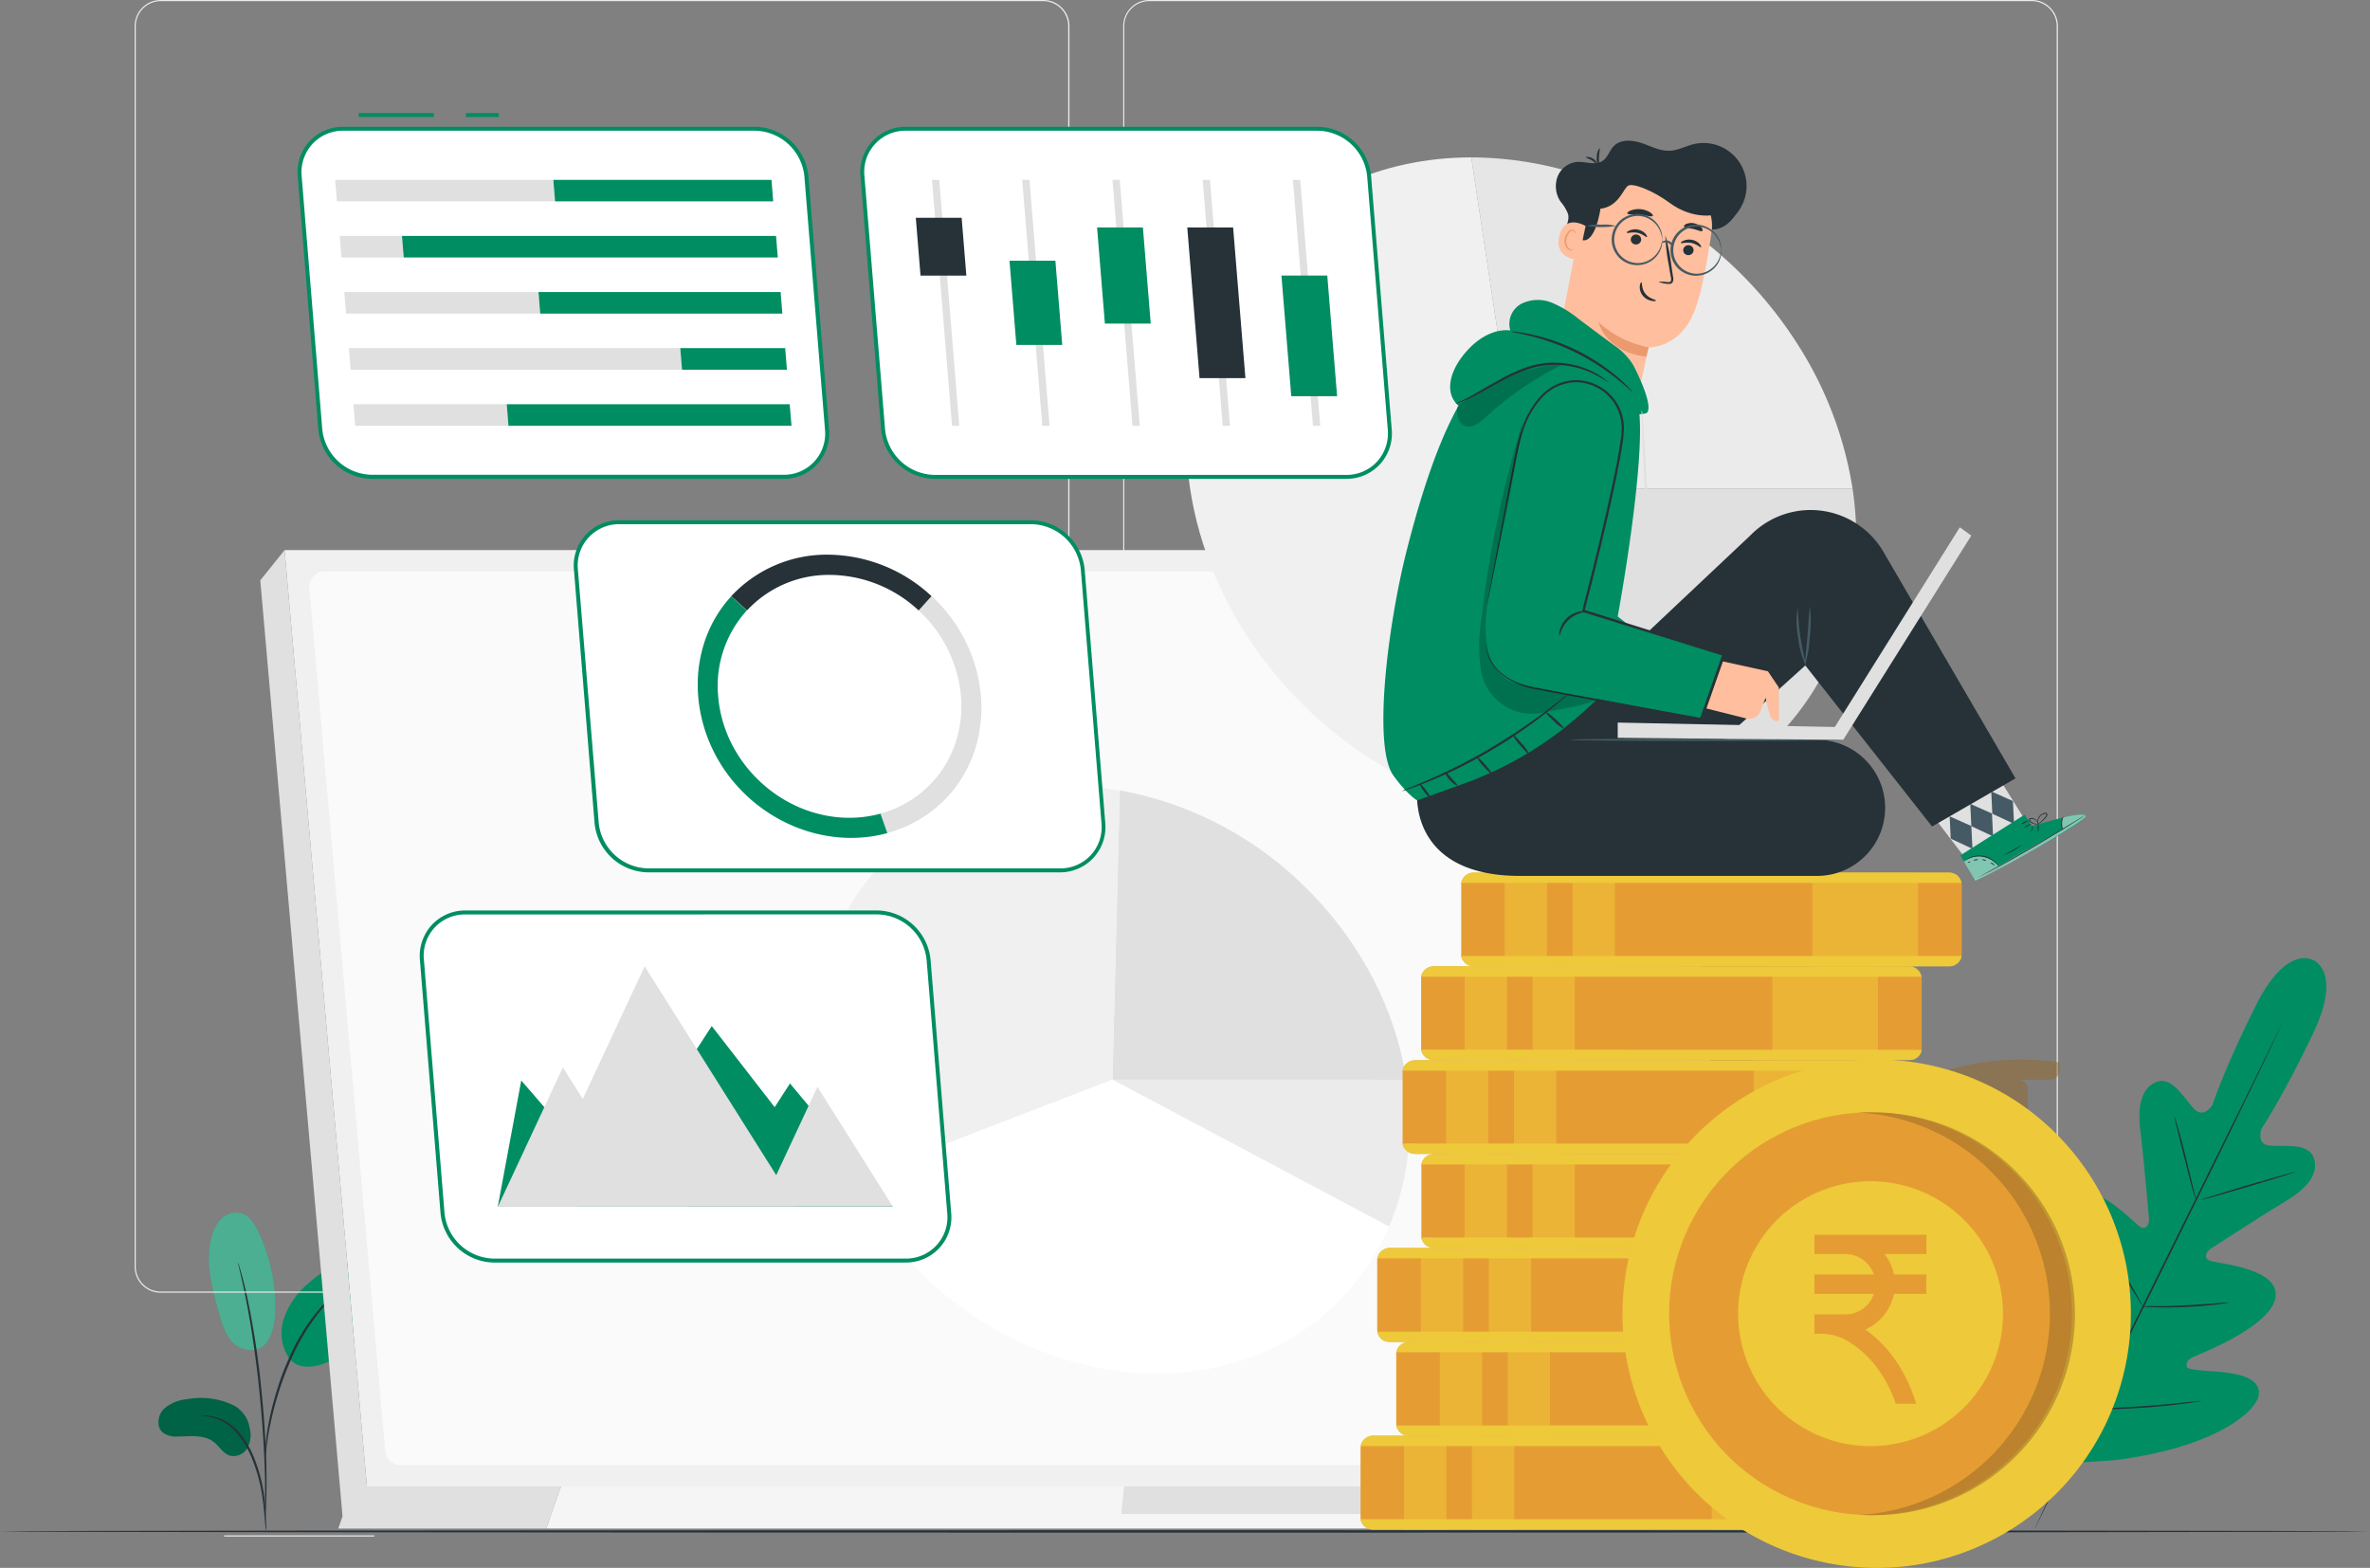 <svg xmlns="http://www.w3.org/2000/svg" viewBox="0 0 518.56 343.05"><rect x="0" y="0" width="518.56" height="343.05" fill="#808080" stroke="none"/><defs><style>.cls-1{isolation:isolate;}.cls-2{fill:#263238;}.cls-3{fill:#008d62;}.cls-13,.cls-4{opacity:0.3;}.cls-18,.cls-5{fill:#fff;}.cls-6{fill:#ebebeb;}.cls-7{fill:#f0f0f0;}.cls-8{fill:#e0e0e0;}.cls-9{fill:#fafafa;}.cls-10{fill:#f5f5f5;}.cls-11{fill:#e6e6e6;}.cls-12{fill:#e59d33;}.cls-13{mix-blend-mode:screen;}.cls-14{fill:#f7ec41;}.cls-15{fill:#eec93a;}.cls-16{fill:#455a64;}.cls-17,.cls-18,.cls-22{opacity:0.5;}.cls-19{fill:#ffbe9d;}.cls-20{fill:#eb996e;}.cls-21{opacity:0.2;}.cls-22{fill:#946829;mix-blend-mode:multiply;}</style></defs><g class="cls-1"><g id="Layer_2" data-name="Layer 2"><g id="Floor"><path class="cls-2" d="M518.56,335.07c0,.15-116.09.27-259.27.27S0,335.22,0,335.07s116.07-.26,259.29-.26S518.56,334.93,518.56,335.07Z"/></g><g id="Plants"><path class="cls-3" d="M506.16,210.1s-5.76-3.74-12.63,10-9.46,21.7-9.46,21.7-1.82,2.89-3.81,1-4.74-7.17-8.09-6.18-4.58,4.91-3.87,10.61,1.81,18.25,1.9,19.38-.53,2.76-2.08,1.71-10.56-10.9-15-6.35.17,20.1.64,21.81.14,2.45-.67,2.88-3.52-3.17-6.2-5.87-6.24-5.35-8.57-2.52-3,14.55,8.3,33.46l5.81,8.42,10.25-.66c21.85-2.74,30.68-10.46,31.48-14s-3.49-4.76-7.27-5.21-8.27-.37-8.43-1.27.22-1.62,1.85-2.3,16.72-6.64,17.59-12.92-12.44-7.31-14.22-7.89-.88-2.09.06-2.7,11.52-7.48,16.45-10.43,7.31-6.22,6-9.59-7.15-2.14-9.85-2.56-1.53-3.64-1.53-3.64,4.66-6.92,11.28-20.81S506,210,506,210"/><path class="cls-2" d="M500,222.42l-.13.3c-.09.21-.22.49-.39.86-.36.77-.87,1.88-1.54,3.3-1.34,2.86-3.31,7-5.76,12.08-4.9,10.19-11.79,24.2-19.45,39.65s-14.6,29.45-19.55,39.61l-5.86,12c-.69,1.4-1.23,2.5-1.6,3.27l-.42.84-.16.29.12-.3.4-.86c.36-.77.87-1.88,1.54-3.3,1.33-2.87,3.3-7,5.76-12.09,4.9-10.18,11.79-24.2,19.46-39.65S487,249,492,238.86l5.86-12,1.6-3.27.42-.85C499.93,222.51,500,222.42,500,222.42Z"/><path class="cls-2" d="M475.72,244.25a3.33,3.33,0,0,1,.27.69c.15.45.35,1.11.59,1.92.48,1.63,1.09,3.9,1.7,6.42l1.56,6.45.48,1.95a2.73,2.73,0,0,1,.14.73,3.33,3.33,0,0,1-.27-.69c-.15-.45-.36-1.11-.59-1.93-.46-1.63-1-3.91-1.65-6.43s-1.17-4.7-1.6-6.43c-.2-.77-.36-1.42-.49-2A2.73,2.73,0,0,1,475.72,244.25Z"/><path class="cls-2" d="M481.4,262.58c0-.09,4.6-1.54,10.33-3.24s10.39-3,10.42-2.91-4.59,1.54-10.32,3.24S481.43,262.67,481.4,262.58Z"/><path class="cls-2" d="M468.56,285.78a3.64,3.64,0,0,1,.76,0h2.05c1.73,0,4.13,0,6.76-.17s5-.3,6.75-.45l2.05-.18a3.89,3.89,0,0,1,.75,0,3.24,3.24,0,0,1-.73.16c-.48.08-1.18.18-2,.28-1.72.21-4.11.44-6.76.56s-5,.11-6.78.06c-.87,0-1.57-.06-2.05-.09A4,4,0,0,1,468.56,285.78Z"/><path class="cls-2" d="M459.77,270.33a2.6,2.6,0,0,1,.41.57c.25.38.59.93,1,1.61.84,1.36,2,3.26,3.21,5.37s2.34,4,3.12,5.43c.39.7.7,1.27.91,1.66a2.78,2.78,0,0,1,.3.64,2.6,2.6,0,0,1-.41-.57c-.25-.38-.59-.93-1-1.61-.84-1.36-2-3.26-3.21-5.37s-2.34-4-3.12-5.43c-.39-.7-.7-1.26-.91-1.66A2.78,2.78,0,0,1,459.77,270.33Z"/><path class="cls-2" d="M445.84,289.38a3.7,3.7,0,0,1,.51.73c.35.54.78,1.23,1.3,2.05,1.08,1.75,2.56,4.17,4.17,6.86s3.05,5.13,4.08,6.91l1.2,2.11a4.19,4.19,0,0,1,.4.8,5.17,5.17,0,0,1-.52-.73l-1.29-2.06c-1.09-1.74-2.56-4.17-4.17-6.85s-3-5.13-4.08-6.91c-.48-.85-.89-1.56-1.2-2.12A4.33,4.33,0,0,1,445.84,289.38Z"/><path class="cls-2" d="M457.35,308.3a4.14,4.14,0,0,1,1-.09l2.6-.11c2.19-.09,5.23-.23,8.57-.48s6.37-.54,8.55-.77l2.59-.27a5.67,5.67,0,0,1,1-.06,5.57,5.57,0,0,1-.94.19c-.61.1-1.49.24-2.58.38-2.18.29-5.2.63-8.56.87s-6.39.36-8.59.39h-2.6A5.61,5.61,0,0,1,457.35,308.3Z"/><path class="cls-3" d="M51.11,307.49a16.53,16.53,0,0,0-10.27-1.32,8.53,8.53,0,0,0-5.1,2.23c-1.28,1.39-1.53,3.86-.08,5.07a4.84,4.84,0,0,0,3.19.83c2.72,0,5.74-.47,7.9,1.18,1.23.95,2,2.5,3.52,3a3.51,3.51,0,0,0,3.87-1.68,6,6,0,0,0,.47-4.42A6.76,6.76,0,0,0,51.11,307.49Z"/><g class="cls-4"><path d="M51.11,307.49a16.53,16.53,0,0,0-10.27-1.32,8.53,8.53,0,0,0-5.1,2.23c-1.28,1.39-1.53,3.86-.08,5.07a4.84,4.84,0,0,0,3.19.83c2.72,0,5.74-.47,7.9,1.18,1.23.95,2,2.5,3.52,3a3.51,3.51,0,0,0,3.87-1.68,6,6,0,0,0,.47-4.42A6.76,6.76,0,0,0,51.11,307.49Z"/></g><path class="cls-3" d="M58.37,293.71c-1.93,2.72-5.64,1.78-7.35.11s-2.42-4.1-3.07-6.41c-1.48-5.28-3-10.81-1.8-16.17a9,9,0,0,1,2.09-4.37,4.68,4.68,0,0,1,4.45-1.45c1.87.51,3,2.35,3.85,4.11a38.45,38.45,0,0,1,3.69,16.54c0,2.66-.34,5.45-1.86,7.64"/><g class="cls-4"><path class="cls-5" d="M58.37,293.71c-1.93,2.72-5.64,1.78-7.35.11s-2.42-4.1-3.07-6.41c-1.48-5.28-3-10.81-1.8-16.17a9,9,0,0,1,2.09-4.37,4.68,4.68,0,0,1,4.45-1.45c1.87.51,3,2.35,3.85,4.11a38.45,38.45,0,0,1,3.69,16.54c0,2.66-.34,5.45-1.86,7.64"/></g><path class="cls-3" d="M63.6,297.66a9.94,9.94,0,0,1-1.49-9.15,17.65,17.65,0,0,1,5.48-7.82A29,29,0,0,1,77.33,275a10.37,10.37,0,0,1,4.36-.71,4.58,4.58,0,0,1,3.65,2.24c1,2,0,4.31-1.06,6.23a74.08,74.08,0,0,1-6.44,9.66c-1.93,2.45-4.13,4.86-7,5.95s-5.94.94-7.47-1.09"/><path class="cls-2" d="M58.21,334.91a6.42,6.42,0,0,1-.16-1.24c-.08-.91-.18-2-.31-3.39a47.38,47.38,0,0,0-.72-5,38.2,38.2,0,0,0-1.77-5.87,21.36,21.36,0,0,0-3-5.33,11.17,11.17,0,0,0-3.77-3.17,10.45,10.45,0,0,0-3.18-1,5,5,0,0,1-1.23-.19,7.06,7.06,0,0,1,1.25,0,9.81,9.81,0,0,1,3.32.89,11.29,11.29,0,0,1,4,3.2,21.11,21.11,0,0,1,3.07,5.44,35.66,35.66,0,0,1,1.75,6,44.27,44.27,0,0,1,.63,5c.09,1.44.13,2.6.14,3.41A5.34,5.34,0,0,1,58.21,334.91Z"/><path class="cls-2" d="M58,332.3a2.17,2.17,0,0,1,0-.58c0-.43,0-1,0-1.64,0-1.43,0-3.5,0-6.05-.1-5.11-.49-12.17-1.28-19.92s-1.89-14.74-2.89-19.75c-.23-1.26-.47-2.39-.7-3.38s-.39-1.84-.57-2.54-.27-1.18-.37-1.6a2.37,2.37,0,0,1-.1-.57,2.1,2.1,0,0,1,.2.54c.12.42.27.94.46,1.58s.42,1.54.66,2.53.52,2.11.78,3.37a186.27,186.27,0,0,1,3,19.77c.8,7.77,1.13,14.84,1.13,20,0,2.56-.06,4.63-.13,6.06q-.07,1-.12,1.65A2.41,2.41,0,0,1,58,332.3Z"/><path class="cls-2" d="M58.06,318.66a13.24,13.24,0,0,1,0-1.72c.08-1.1.24-2.7.56-4.65a62.86,62.86,0,0,1,1.57-6.78,59.4,59.4,0,0,1,2.89-8,43,43,0,0,1,8.43-12.93,22.21,22.21,0,0,1,2-1.81c.3-.25.57-.5.84-.7l.77-.52a11.31,11.31,0,0,1,1.45-.92,53.91,53.91,0,0,0-4.78,4.21,45.18,45.18,0,0,0-8.22,12.88,64.75,64.75,0,0,0-2.91,7.94c-.76,2.49-1.27,4.78-1.66,6.71s-.58,3.51-.72,4.61A10.51,10.51,0,0,1,58.06,318.66Z"/></g><g id="Server"><rect class="cls-6" x="323.36" y="334.26" width="97.6" height="0.25"/><rect class="cls-6" x="49.04" y="335.94" width="32.86" height="0.25"/><path class="cls-6" d="M228.26,282.85H35.17a5.71,5.71,0,0,1-5.71-5.71V5.71A5.71,5.71,0,0,1,35.17,0H228.26A5.71,5.71,0,0,1,234,5.71V277.14A5.71,5.71,0,0,1,228.26,282.85ZM35.17.25a5.47,5.47,0,0,0-5.46,5.46V277.14a5.47,5.47,0,0,0,5.46,5.46H228.26a5.47,5.47,0,0,0,5.46-5.46V5.71A5.47,5.47,0,0,0,228.26.25Z"/><path class="cls-6" d="M444.56,282.85H251.46a5.71,5.71,0,0,1-5.7-5.71V5.71A5.71,5.71,0,0,1,251.46,0h193.1a5.71,5.71,0,0,1,5.71,5.71V277.14A5.71,5.71,0,0,1,444.56,282.85ZM251.46.25A5.46,5.46,0,0,0,246,5.71V277.14a5.46,5.46,0,0,0,5.45,5.46h193.1a5.47,5.47,0,0,0,5.46-5.46V5.71A5.47,5.47,0,0,0,444.56.25Z"/><polygon class="cls-7" points="382.32 325.24 80.28 325.24 62.27 120.36 364.31 120.36 382.32 325.24"/><polygon class="cls-8" points="74.95 331.77 80.28 325.24 62.27 120.36 56.95 126.98 74.95 331.77"/><path class="cls-9" d="M84.28,317.46,67.69,128.73a3.4,3.4,0,0,1,3.38-3.7H356.93a3.4,3.4,0,0,1,3.39,3.11l16.59,188.73a3.4,3.4,0,0,1-3.39,3.7H87.66A3.4,3.4,0,0,1,84.28,317.46Z"/><polygon class="cls-8" points="122.74 325.24 77.23 325.24 74.01 334.45 119.52 334.45 122.74 325.24"/><polyline class="cls-10" points="119.52 334.45 122.74 325.24 421.96 325.24 418.74 334.45"/><polygon class="cls-8" points="245.95 325.24 303.31 325.24 302.69 331.27 245.34 331.27 245.95 325.24"/><path class="cls-8" d="M332.87,106.91h72.47c6,39.76-21.77,72.47-61.53,72.47a80.81,80.81,0,0,1-37.7-9.71Z"/><path class="cls-6" d="M332.87,106.91,371.06,51.4a90.15,90.15,0,0,1,22.86,24.88,82,82,0,0,1,11.42,30.63Z"/><path class="cls-11" d="M332.87,106.91,321.92,34.44a78.24,78.24,0,0,1,25.45,4.37A87.33,87.33,0,0,1,371.06,51.4Z"/><path class="cls-7" d="M332.87,106.91l-26.76,62.76c-24.34-12.93-41.81-36.9-45.71-62.76-6-39.75,21.77-72.47,61.52-72.47Z"/><path class="cls-6" d="M243.41,236.24h64.28a62.4,62.4,0,0,1,.32,16.64,55.81,55.81,0,0,1-4.08,15.5Z"/><path class="cls-8" d="M243.41,236.24l1.6-63.31a77.32,77.32,0,0,1,41.4,22c11.46,11.57,19,26.21,21.28,41.32Z"/><path class="cls-7" d="M243.41,236.24l-57.09,22a71.25,71.25,0,0,1-7.2-22C173.79,201,198.43,172,233.7,172a66.9,66.9,0,0,1,11.31,1Z"/><path class="cls-5" d="M243.41,236.24l60.52,32.14c-8.47,19.86-27.88,32.14-50.81,32.14-27,0-53.75-17-66.8-42.3Z"/><path class="cls-5" d="M231.84,190.43H141.76A11.51,11.51,0,0,1,130.52,180L126,124.66a9.47,9.47,0,0,1,9.55-10.4h90.07a11.52,11.52,0,0,1,11.24,10.4L241.38,180A9.45,9.45,0,0,1,231.84,190.43Z"/><path class="cls-3" d="M231.84,190.87H141.76a11.93,11.93,0,0,1-11.67-10.79l-4.51-55.39a9.9,9.9,0,0,1,10-10.86h90.07a11.94,11.94,0,0,1,11.68,10.79l4.5,55.39a9.9,9.9,0,0,1-10,10.86Zm-96.28-76.18a9.05,9.05,0,0,0-9.12,9.93L131,180a11.06,11.06,0,0,0,10.81,10h90.08a9,9,0,0,0,9.11-9.92l-4.51-55.39a11.06,11.06,0,0,0-10.81-10Z"/><path class="cls-8" d="M207.39,174.26a27.89,27.89,0,0,1-13.24,8L192.66,178c11.09-3,18.6-13.37,17.6-25.66A28.9,28.9,0,0,0,201,133.57l2.87-3.13C216.82,142.46,218.43,162.24,207.39,174.26Z"/><path class="cls-2" d="M203.82,130.44,201,133.57a28.72,28.72,0,0,0-19.42-7.78,24.37,24.37,0,0,0-18.14,7.78L160,130.44a28.54,28.54,0,0,1,21.17-9.08A33.6,33.6,0,0,1,203.82,130.44Z"/><path class="cls-3" d="M194.15,182.28c-10.44,2.86-22.13-.2-30.58-8-13-12-14.61-31.8-3.57-43.82l3.39,3.13a24.51,24.51,0,0,0-6.25,18.78c1.19,14.66,14.05,26.56,28.72,26.56a26,26,0,0,0,6.8-.9Z"/><rect class="cls-3" x="101.92" y="24.74" width="7.22" height="0.87"/><rect class="cls-3" x="78.47" y="24.74" width="16.44" height="0.87"/><path class="cls-5" d="M171.39,104.34H81.32A11.52,11.52,0,0,1,70.08,94L65.57,38.56a9.47,9.47,0,0,1,9.55-10.39h90.07a11.52,11.52,0,0,1,11.24,10.39L180.94,94A9.46,9.46,0,0,1,171.39,104.34Z"/><path class="cls-3" d="M171.39,104.77H81.32A11.93,11.93,0,0,1,69.65,94L65.14,38.6a9.9,9.9,0,0,1,10-10.86h90.07a11.93,11.93,0,0,1,11.67,10.79l4.51,55.38a9.9,9.9,0,0,1-10,10.86ZM75.12,28.6a9.06,9.06,0,0,0-6.76,2.9,9.15,9.15,0,0,0-2.36,7l4.51,55.38a11.07,11.07,0,0,0,10.81,10h90.07A9,9,0,0,0,180.51,94L176,38.6a11.07,11.07,0,0,0-10.81-10Z"/><polygon class="cls-8" points="73.72 44.06 121.45 44.06 121.07 39.35 73.33 39.35 73.72 44.06"/><polygon class="cls-3" points="169.18 44.06 121.45 44.06 121.07 39.35 168.8 39.35 169.18 44.06"/><polygon class="cls-8" points="74.72 56.34 88.33 56.34 87.95 51.62 74.33 51.62 74.72 56.34"/><polygon class="cls-3" points="170.18 56.34 88.33 56.34 87.95 51.62 169.8 51.62 170.18 56.34"/><polygon class="cls-8" points="75.72 68.61 118.2 68.61 117.82 63.9 75.33 63.9 75.72 68.61"/><polygon class="cls-3" points="171.18 68.61 118.2 68.61 117.82 63.9 170.8 63.9 171.18 68.61"/><polygon class="cls-8" points="76.72 80.89 149.23 80.89 148.84 76.17 76.33 76.17 76.72 80.89"/><polygon class="cls-3" points="172.18 80.89 149.23 80.89 148.84 76.17 171.8 76.17 172.18 80.89"/><polygon class="cls-8" points="77.72 93.16 111.25 93.16 110.87 88.45 77.33 88.45 77.72 93.16"/><polygon class="cls-3" points="173.18 93.16 111.25 93.16 110.87 88.45 172.79 88.45 173.18 93.16"/><path class="cls-5" d="M294.53,104.34H204.46A11.52,11.52,0,0,1,193.22,94l-4.51-55.39a9.46,9.46,0,0,1,9.55-10.39h90.07a11.52,11.52,0,0,1,11.24,10.39L304.08,94A9.47,9.47,0,0,1,294.53,104.34Z"/><path class="cls-3" d="M294.53,104.77H204.46A11.93,11.93,0,0,1,192.79,94L188.28,38.6a9.9,9.9,0,0,1,10-10.86h90.07A11.93,11.93,0,0,1,300,38.53l4.51,55.38a9.9,9.9,0,0,1-10,10.86ZM198.26,28.6a9,9,0,0,0-9.12,9.93l4.51,55.38a11.07,11.07,0,0,0,10.81,10h90.07a9.06,9.06,0,0,0,6.76-2.9,9.15,9.15,0,0,0,2.36-7L299.14,38.6a11.07,11.07,0,0,0-10.81-10Z"/><polygon class="cls-8" points="249.38 93.16 247.79 93.16 243.41 39.35 245 39.35 249.38 93.16"/><polygon class="cls-3" points="251.78 70.8 241.75 70.8 240.04 49.77 250.07 49.77 251.78 70.8"/><polygon class="cls-8" points="229.64 93.16 228.05 93.16 223.66 39.35 225.25 39.35 229.64 93.16"/><polygon class="cls-3" points="232.42 75.47 222.38 75.47 220.88 57.04 230.92 57.04 232.42 75.47"/><polygon class="cls-8" points="209.89 93.16 208.3 93.16 203.92 39.35 205.51 39.35 209.89 93.16"/><polygon class="cls-2" points="211.44 60.31 201.41 60.31 200.38 47.65 210.41 47.65 211.44 60.31"/><polygon class="cls-8" points="269.12 93.16 267.53 93.16 263.15 39.35 264.74 39.35 269.12 93.16"/><polygon class="cls-2" points="272.5 82.74 262.46 82.74 259.78 49.77 269.81 49.77 272.5 82.74"/><polygon class="cls-8" points="288.87 93.16 287.28 93.16 282.89 39.35 284.49 39.35 288.87 93.16"/><polygon class="cls-3" points="292.56 86.69 282.53 86.69 280.38 60.29 290.41 60.29 292.56 86.69"/><path class="cls-5" d="M198.14,275.82H108.06a11.51,11.51,0,0,1-11.23-10.39L92.32,210a9.45,9.45,0,0,1,9.54-10.39h90.08A11.52,11.52,0,0,1,203.18,210l4.51,55.39A9.47,9.47,0,0,1,198.14,275.82Z"/><path class="cls-3" d="M198.14,276.25H108.06a11.94,11.94,0,0,1-11.67-10.79l-4.51-55.38a10.06,10.06,0,0,1,2.58-7.69,10,10,0,0,1,7.4-3.18h90.08A11.94,11.94,0,0,1,203.61,210l4.51,55.38a9.9,9.9,0,0,1-10,10.86Zm-96.28-76.17A9,9,0,0,0,92.75,210l4.51,55.38a11.06,11.06,0,0,0,10.8,10h90.08a9.05,9.05,0,0,0,9.12-9.93l-4.51-55.38a11.06,11.06,0,0,0-10.81-10Z"/><polygon class="cls-3" points="114.05 236.41 133.46 258.84 155.73 224.5 169.5 242.25 172.85 237.06 195.36 264.04 108.92 264 114.05 236.41"/><polygon class="cls-8" points="178.86 237.8 169.84 257.12 141.06 211.43 127.51 240.45 123.16 233.55 108.93 264.04 195.35 263.99 178.86 237.8"/><path class="cls-12" d="M407.21,316.88v15.06a1.88,1.88,0,0,1,0,.47l0,.22c0,.13-.09.26-.14.38a2.56,2.56,0,0,1-.11.24,2.73,2.73,0,0,1-1.6,1.3,1,1,0,0,1-.23.06,2.32,2.32,0,0,1-.59.07H300.4a2.32,2.32,0,0,1-.59-.07l-.23-.06-.16-.05-.2-.09a2.66,2.66,0,0,1-1.23-1.16,1.34,1.34,0,0,1-.12-.24,2.43,2.43,0,0,1-.13-.38c0-.08,0-.14,0-.22a1.88,1.88,0,0,1-.05-.47V316.88a1.83,1.83,0,0,1,.05-.47,2.73,2.73,0,0,1,2.7-2.27H404.46a2.73,2.73,0,0,1,2.7,2.27A1.83,1.83,0,0,1,407.21,316.88Z"/><g class="cls-13"><rect class="cls-14" x="307.22" y="314.14" width="9.24" height="20.54"/><rect class="cls-14" x="322.08" y="314.14" width="9.24" height="20.54"/><rect class="cls-14" x="374.54" y="314.14" width="23.1" height="20.54"/></g><path class="cls-15" d="M407.16,316.41H297.7a2.73,2.73,0,0,1,2.7-2.27H404.46A2.73,2.73,0,0,1,407.16,316.41Z"/><path class="cls-15" d="M407.16,332.41l0,.22c0,.13-.09.26-.14.38a2.56,2.56,0,0,1-.11.24,2.73,2.73,0,0,1-1.6,1.3,1,1,0,0,1-.23.06,2.32,2.32,0,0,1-.59.07H300.4a2.32,2.32,0,0,1-.59-.07l-.23-.06-.16-.05-.2-.09a2.66,2.66,0,0,1-1.23-1.16,1.34,1.34,0,0,1-.12-.24,2.43,2.43,0,0,1-.13-.38c0-.08,0-.14,0-.22Z"/><path class="cls-12" d="M415,296.35v15a2.32,2.32,0,0,1,0,.46,3,3,0,0,1-.23.73,1,1,0,0,1-.1.17,2.7,2.7,0,0,1-1.22,1.12l-.17.08-.16.06a1,1,0,0,1-.24.05,2.25,2.25,0,0,1-.58.07H308.21a2.45,2.45,0,0,1-.62-.08.58.58,0,0,1-.19,0l-.17-.06-.17-.08A2.57,2.57,0,0,1,306,313a2.14,2.14,0,0,1-.13-.19c0-.07-.08-.15-.12-.21a3.57,3.57,0,0,1-.16-.46,2.32,2.32,0,0,1-.09-.7v-15a1.91,1.91,0,0,1,0-.48,2.73,2.73,0,0,1,2.7-2.26H412.29a2.74,2.74,0,0,1,2.7,2.26A2.52,2.52,0,0,1,415,296.35Z"/><g class="cls-13"><rect class="cls-14" x="315.04" y="293.6" width="9.24" height="20.54"/><rect class="cls-14" x="329.89" y="293.6" width="9.24" height="20.54"/><rect class="cls-14" x="382.36" y="293.61" width="23.1" height="20.54"/></g><path class="cls-15" d="M415,295.87H305.51a2.73,2.73,0,0,1,2.7-2.26H412.29A2.74,2.74,0,0,1,415,295.87Z"/><path class="cls-15" d="M415,311.86a3,3,0,0,1-.23.73,1,1,0,0,1-.1.17,2.7,2.7,0,0,1-1.22,1.12l-.17.08-.16.06a1,1,0,0,1-.24.05,2.25,2.25,0,0,1-.58.07H308.21a2.45,2.45,0,0,1-.62-.08.58.58,0,0,1-.19,0l-.17-.06-.17-.08A2.57,2.57,0,0,1,306,313a2.14,2.14,0,0,1-.13-.19c0-.07-.08-.15-.12-.21a3.57,3.57,0,0,1-.16-.46,1.69,1.69,0,0,1-.05-.24Z"/><path class="cls-12" d="M410.89,275.8v15.07a2.32,2.32,0,0,1-.09.7,2.45,2.45,0,0,1-.17.45,2.59,2.59,0,0,1-.38.61,1.29,1.29,0,0,0-.16.17l-.2.18-.21.15-.23.14a1.65,1.65,0,0,1-.49.21.86.86,0,0,1-.23.06,2.27,2.27,0,0,1-.59.07H304.08a2.45,2.45,0,0,1-.62-.08l-.2,0-.16-.06-.17-.07a2.62,2.62,0,0,1-1.1-.93.62.62,0,0,1-.12-.19,2.25,2.25,0,0,1-.12-.21,2.41,2.41,0,0,1-.16-.45,2.32,2.32,0,0,1-.1-.7V275.8a1.75,1.75,0,0,1,.05-.46,2.74,2.74,0,0,1,2.7-2.28H408.14a2.74,2.74,0,0,1,2.71,2.28A2.32,2.32,0,0,1,410.89,275.8Z"/><g class="cls-13"><rect class="cls-14" x="310.9" y="273.06" width="9.24" height="20.54"/><rect class="cls-14" x="325.76" y="273.06" width="9.24" height="20.54"/><rect class="cls-14" x="378.22" y="273.06" width="23.1" height="20.54"/></g><path class="cls-15" d="M410.85,275.34H301.38a2.74,2.74,0,0,1,2.7-2.28H408.14A2.74,2.74,0,0,1,410.85,275.34Z"/><path class="cls-15" d="M410.85,291.33c0,.07,0,.16-.05.24a2.45,2.45,0,0,1-.17.45,2.59,2.59,0,0,1-.38.61,1.29,1.29,0,0,0-.16.17l-.2.18-.21.15-.23.14a1.65,1.65,0,0,1-.49.21.86.86,0,0,1-.23.06,2.27,2.27,0,0,1-.59.07H304.08a2.45,2.45,0,0,1-.62-.08l-.2,0-.16-.06-.17-.07a2.62,2.62,0,0,1-1.1-.93.62.62,0,0,1-.12-.19,2.25,2.25,0,0,1-.12-.21,2.41,2.41,0,0,1-.16-.45c0-.08,0-.17-.05-.24Z"/><path class="cls-12" d="M420.47,255.26v15.06a1.83,1.83,0,0,1-.05.47,3.59,3.59,0,0,1-.12.47,1.19,1.19,0,0,1-.08.2,2.78,2.78,0,0,1-1,1.13,1.34,1.34,0,0,1-.23.13l-.24.12-.25.1-.19,0a2.59,2.59,0,0,1-.63.08H313.66a2.27,2.27,0,0,1-.59-.07l-.23-.05-.25-.1a3,3,0,0,1-.47-.25l-.21-.15a1.17,1.17,0,0,1-.2-.19l-.16-.17a.1.1,0,0,1,0-.05,1.18,1.18,0,0,1-.13-.18,1.35,1.35,0,0,1-.14-.22l-.12-.23a2.67,2.67,0,0,1-.16-.53.22.22,0,0,1,0-.08h0a2.42,2.42,0,0,1,0-.47V255.26a2.49,2.49,0,0,1,0-.47,2.74,2.74,0,0,1,2.71-2.27H417.72a2.73,2.73,0,0,1,2.7,2.27A1.88,1.88,0,0,1,420.47,255.26Z"/><g class="cls-13"><rect class="cls-14" x="320.47" y="252.52" width="9.24" height="20.54"/><rect class="cls-14" x="335.33" y="252.52" width="9.24" height="20.54"/><rect class="cls-14" x="387.79" y="252.52" width="23.1" height="20.54"/></g><path class="cls-15" d="M420.42,254.79H311a2.74,2.74,0,0,1,2.71-2.27H417.72A2.73,2.73,0,0,1,420.42,254.79Z"/><path class="cls-15" d="M420.42,270.79a3.59,3.59,0,0,1-.12.47,1.19,1.19,0,0,1-.08.2,2.78,2.78,0,0,1-1,1.13,1.34,1.34,0,0,1-.23.13l-.24.12-.25.1-.19,0a2.59,2.59,0,0,1-.63.08H313.66a2.27,2.27,0,0,1-.59-.07l-.23-.05-.25-.1a3,3,0,0,1-.47-.25l-.21-.15a1.17,1.17,0,0,1-.2-.19l-.16-.17a.1.1,0,0,1,0-.05,1.18,1.18,0,0,1-.13-.18,1.35,1.35,0,0,1-.14-.22l-.12-.23a2.67,2.67,0,0,1-.16-.53.22.22,0,0,1,0-.08Z"/><path class="cls-12" d="M416.41,249.78a2.32,2.32,0,0,1-.06.47h0a1.92,1.92,0,0,1,0,.22.56.56,0,0,0,0,.12c0,.12-.09.23-.14.35a1.91,1.91,0,0,1-.15.28l-.09.12a2.62,2.62,0,0,1-1,.86l-.23.1-.25.1-.19,0a2.53,2.53,0,0,1-.63.07H309.6a2.37,2.37,0,0,1-.59-.06l-.23-.06-.25-.1a1.28,1.28,0,0,1-.24-.11l-.23-.14-.21-.15-.19-.18-.17-.18a2.7,2.7,0,0,1-.6-1.29,2.49,2.49,0,0,1,0-.47V234.73a2.42,2.42,0,0,1,0-.47A2.74,2.74,0,0,1,309.6,232H413.66a2.72,2.72,0,0,1,2.7,2.27,1.83,1.83,0,0,1,.05.47Z"/><g class="cls-13"><rect class="cls-14" x="316.42" y="231.98" width="9.24" height="20.54"/><rect class="cls-14" x="331.27" y="231.98" width="9.24" height="20.54"/><rect class="cls-14" x="383.74" y="231.98" width="23.1" height="20.54"/></g><path class="cls-15" d="M416.36,234.26H306.89A2.74,2.74,0,0,1,309.6,232H413.66A2.72,2.72,0,0,1,416.36,234.26Z"/><path class="cls-15" d="M416.36,250.25a1.92,1.92,0,0,1,0,.22.56.56,0,0,0,0,.12c0,.12-.09.23-.14.35a1.91,1.91,0,0,1-.15.28l-.09.12a2.62,2.62,0,0,1-1,.86l-.23.1-.25.1-.19,0a2.53,2.53,0,0,1-.63.07H309.6a2.37,2.37,0,0,1-.59-.06l-.23-.06-.25-.1a1.28,1.28,0,0,1-.24-.11l-.23-.14-.21-.15-.19-.18-.17-.18a2.7,2.7,0,0,1-.6-1.29Z"/><path class="cls-12" d="M420.47,229.25a2.32,2.32,0,0,1-.06.46h0c0,.08,0,.14,0,.22a.31.31,0,0,0,0,.13c0,.11-.09.23-.14.34l-.15.28-.09.13a2.78,2.78,0,0,1-1,.85l-.23.11a2.5,2.5,0,0,1-.25.09l-.19,0a2.59,2.59,0,0,1-.63.08H313.66a2.27,2.27,0,0,1-.59-.07,1,1,0,0,1-.23-.06,1.84,1.84,0,0,1-.25-.09,1.08,1.08,0,0,1-.24-.12l-.23-.13-.21-.16a1.62,1.62,0,0,1-.2-.18l-.16-.17a2.69,2.69,0,0,1-.6-1.3,2.38,2.38,0,0,1,0-.46V214.18a2.38,2.38,0,0,1,0-.46,2.74,2.74,0,0,1,2.71-2.28H417.72a2.73,2.73,0,0,1,2.7,2.28,1.8,1.8,0,0,1,.05.46Z"/><g class="cls-13"><rect class="cls-14" x="320.47" y="211.45" width="9.24" height="20.54"/><rect class="cls-14" x="335.33" y="211.45" width="9.24" height="20.54"/><rect class="cls-14" x="387.79" y="211.45" width="23.1" height="20.54"/></g><path class="cls-15" d="M420.42,213.72H311a2.74,2.74,0,0,1,2.71-2.28H417.72A2.73,2.73,0,0,1,420.42,213.72Z"/><path class="cls-15" d="M420.42,229.71c0,.08,0,.14,0,.22a.31.31,0,0,0,0,.13c0,.11-.09.23-.14.34l-.15.28-.09.13a2.78,2.78,0,0,1-1,.85l-.23.11a2.5,2.5,0,0,1-.25.09l-.19,0a2.59,2.59,0,0,1-.63.08H313.66a2.27,2.27,0,0,1-.59-.07,1,1,0,0,1-.23-.06,1.84,1.84,0,0,1-.25-.09,1.08,1.08,0,0,1-.24-.12l-.23-.13-.21-.16a1.62,1.62,0,0,1-.2-.18l-.16-.17a2.69,2.69,0,0,1-.6-1.3Z"/><path class="cls-12" d="M429.23,193.65v15a1.78,1.78,0,0,1-.05.47c0,.08,0,.15,0,.23s-.08.25-.13.38a1.27,1.27,0,0,1-.12.23,2.66,2.66,0,0,1-1.23,1.16l-.2.09-.16.06-.23.06a3,3,0,0,1-.59.06H322.42a2.81,2.81,0,0,1-.59-.06.86.86,0,0,1-.23-.06,2.41,2.41,0,0,1-.72-.35l-.21-.15a1.62,1.62,0,0,1-.2-.18l-.16-.18a.1.1,0,0,1,0-.05.59.59,0,0,1-.13-.18A1,1,0,0,1,320,210a2.68,2.68,0,0,1-.21-.49,2.5,2.5,0,0,1-.07-.26.29.29,0,0,1,0-.09,2.37,2.37,0,0,1,0-.47v-15a2.37,2.37,0,0,1,0-.47,2.79,2.79,0,0,1,.8-1.5,2.4,2.4,0,0,1,.7-.49,2.77,2.77,0,0,1,1.22-.28H426.48a2.74,2.74,0,0,1,2.7,2.27A1.78,1.78,0,0,1,429.23,193.65Z"/><g class="cls-13"><rect class="cls-14" x="329.23" y="190.91" width="9.24" height="20.54"/><rect class="cls-14" x="344.09" y="190.91" width="9.24" height="20.54"/><rect class="cls-14" x="396.55" y="190.91" width="23.1" height="20.54"/></g><path class="cls-15" d="M429.18,193.18H319.71a2.72,2.72,0,0,1,2.7-2.27H426.48A2.73,2.73,0,0,1,429.18,193.18Z"/><path class="cls-15" d="M429.18,209.17c0,.08,0,.15,0,.23s-.08.25-.13.38a1.27,1.27,0,0,1-.12.23,2.66,2.66,0,0,1-1.23,1.16l-.2.09-.16.06-.23.06a3,3,0,0,1-.59.06H322.42a2.81,2.81,0,0,1-.59-.06.86.86,0,0,1-.23-.06,2.41,2.41,0,0,1-.72-.35l-.21-.15a1.62,1.62,0,0,1-.2-.18l-.16-.18a.1.1,0,0,1,0-.05.59.59,0,0,1-.13-.18A1,1,0,0,1,320,210a2.68,2.68,0,0,1-.21-.49,2.5,2.5,0,0,1-.07-.26.29.29,0,0,1,0-.09Z"/></g><g id="Character"><polygon class="cls-8" points="422.12 177.45 429.67 187.31 444.04 180.95 434.85 166.2 422.12 177.45"/><polygon class="cls-16" points="426.59 178.62 426.82 183.5 431.58 185.72 431.33 180.73 426.59 178.62"/><polygon class="cls-16" points="431.1 175.89 431.33 180.77 436.09 183 435.85 178 431.1 175.89"/><polygon class="cls-16" points="435.69 173.16 435.92 178.04 440.68 180.27 440.43 175.27 435.69 173.16"/><path class="cls-3" d="M444.61,180.76,443,178.25l-14.08,8.91,3.32,5.57.92-.46c4.1-2.09,20.67-10.9,22.86-13.25C458.43,176.41,444.61,180.76,444.61,180.76Z"/><g class="cls-17"><path class="cls-5" d="M437.35,189.58a5.88,5.88,0,0,0-3.57-2.14,4.83,4.83,0,0,0-4.08,1.08l2.4,4Z"/></g><path class="cls-18" d="M451.49,178.85s5-1.26,4.87-.24-16.54,10.55-24.15,14.12l-.17-.34,19.25-10.95S450.67,179.37,451.49,178.85Z"/><path class="cls-2" d="M431.81,192.51a1,1,0,0,0,.27-.11l.73-.37,2.68-1.41c2.25-1.2,5.34-2.9,8.72-4.86s6.38-3.79,8.55-5.15l2.55-1.62.68-.46a1.19,1.19,0,0,0,.24-.17l-.26.14-.7.42-2.59,1.57c-2.18,1.33-5.2,3.15-8.57,5.1s-6.45,3.67-8.69,4.91L432.77,192l-.71.4Z"/><path class="cls-2" d="M451.42,181.66a6.09,6.09,0,0,1-.24-1.53,6.33,6.33,0,0,1,.31-1.52,2.2,2.2,0,0,0-.51,1.52A2.17,2.17,0,0,0,451.42,181.66Z"/><path class="cls-2" d="M445.92,182c.06,0,.12-.36.14-.81a2.05,2.05,0,0,0-.07-.83c-.06,0-.12.37-.14.82A2,2,0,0,0,445.92,182Z"/><path class="cls-2" d="M444.4,182c.05,0,.19-.26.31-.63s.17-.68.12-.69-.19.26-.31.63S444.35,182,444.4,182Z"/><path class="cls-2" d="M442.88,181.1c0,.05.38-.1.8-.34s.74-.46.71-.51-.39.1-.81.34S442.85,181.05,442.88,181.1Z"/><path class="cls-2" d="M442.07,180.29a1.59,1.59,0,0,0,1-.24c.51-.24.83-.58.79-.62a6.75,6.75,0,0,0-.88.44A5.89,5.89,0,0,0,442.07,180.29Z"/><path class="cls-2" d="M445.68,180.43a2.78,2.78,0,0,0,.92-.54,6,6,0,0,0,.86-.79,3.19,3.19,0,0,0,.43-.55.59.59,0,0,0,.06-.42.4.4,0,0,0-.35-.29,2,2,0,0,0-1.81,1.71,1.88,1.88,0,0,0,0,.79c.06.18.11.27.13.27a3.08,3.08,0,0,1,0-1,2,2,0,0,1,.49-1,1.67,1.67,0,0,1,1.15-.56c.21,0,.25.23.14.42a3.21,3.21,0,0,1-.39.52,7.53,7.53,0,0,1-.81.8C446,180.2,445.66,180.41,445.68,180.43Z"/><path class="cls-2" d="M446,180.34a1,1,0,0,0-.27-.7,1.73,1.73,0,0,0-.64-.53,1.08,1.08,0,0,0-1.05,0,.42.42,0,0,0,0,.59,1.15,1.15,0,0,0,.39.32,3,3,0,0,0,.77.3,1.38,1.38,0,0,0,.74.07s-.28-.06-.7-.2a3.41,3.41,0,0,1-.71-.33c-.24-.12-.53-.42-.33-.6a1,1,0,0,1,.84,0,1.62,1.62,0,0,1,.61.45A4.3,4.3,0,0,1,446,180.34Z"/><path class="cls-2" d="M429.82,188.41s.39-.28,1.09-.58a5.35,5.35,0,0,1,2.87-.39,5.29,5.29,0,0,1,2.63,1.21c.58.48.84.89.87.86a1,1,0,0,0-.16-.29,5.3,5.3,0,0,0-.61-.68,5,5,0,0,0-5.66-.84,4.56,4.56,0,0,0-.78.48C429.9,188.31,429.81,188.4,429.82,188.41Z"/><path class="cls-2" d="M438.35,187.13a13.53,13.53,0,0,0,4.22-2.4s-.94.56-2.1,1.22S438.33,187.08,438.35,187.13Z"/><path class="cls-2" d="M435.53,188.76c0,.06.19.16.41.32s.39.32.43.29-.05-.27-.31-.46S435.54,188.71,435.53,188.76Z"/><path class="cls-2" d="M433.7,188.06c0,.05.16.15.4.21s.44.08.45,0-.16-.15-.4-.21S433.71,188,433.7,188.06Z"/><path class="cls-2" d="M431.83,188.34s.23-.07.48-.12.47,0,.49-.08-.21-.18-.53-.12S431.79,188.3,431.83,188.34Z"/><path class="cls-2" d="M430.58,188.68s.13.08.28.06.26-.09.25-.14-.13-.08-.28-.06S430.57,188.62,430.58,188.68Z"/><path class="cls-2" d="M326.73,170.16l56.24-53a18.46,18.46,0,0,1,13.22-5.57h0a18.47,18.47,0,0,1,16,9.31L441,170.31l-18.26,10.53L395,145.6l-27.77,25.09Z"/><path class="cls-2" d="M310.17,172.81c-.23.72-1.9,18.84,22.41,18.84h65a14.89,14.89,0,0,0,14.89-14.89h0a14.88,14.88,0,0,0-14.89-14.89H337.06a15,15,0,0,0-6.27,1.38Z"/><path class="cls-16" d="M403.3,161.87c0,.14-13.42.26-30,.26s-30-.12-30-.26,13.41-.26,30-.26S403.3,161.72,403.3,161.87Z"/><path class="cls-16" d="M393.27,133.21c.15,0,.16,2.81.67,6.22s1.3,6.1,1.15,6.15a19.68,19.68,0,0,1-1.66-6.08A19.59,19.59,0,0,1,393.27,133.21Z"/><path class="cls-16" d="M396,132.81a26.7,26.7,0,0,1,0,6.39,27,27,0,0,1-1.06,6.31c-.15,0,.25-2.85.54-6.35S395.88,132.81,396,132.81Z"/><path class="cls-2" d="M345.66,53.05a1.9,1.9,0,0,1-3.06,1.69c-1.11-.86-.93-2.59-.43-3.9s1.25-2.67.93-4a9.35,9.35,0,0,0-1.66-2.74,6.06,6.06,0,0,1-.67-5.37A5.09,5.09,0,0,1,345,35.44c1.9-.16,4,.83,5.62-.21,1.16-.76,1.52-2.3,2.5-3.28,1.51-1.53,4-1.33,6.08-.64s4,1.78,6.18,1.67c1.79-.09,3.43-1,5.17-1.43a9.41,9.41,0,0,1,9.56,15c-.87,1.09-2.84,4.36-6.75,3.55"/><path class="cls-19" d="M347.88,38.25l-.52,2.81L339.2,83.19c-.95,4.89,2.5,9.6,7.74,10.57h0c5.3,1,10.43-2.21,11.47-7.13C359.5,81.46,360.74,76,360.74,76s6.89.28,10.08-8.13c1.58-4.18,2.84-11.31,3.68-17.18a9.38,9.38,0,0,0-8.35-10.66Z"/><path class="cls-2" d="M370.55,54.91a1.14,1.14,0,0,1-1.31.9,1.09,1.09,0,0,1-.94-1.24,1.13,1.13,0,0,1,1.31-.9A1.09,1.09,0,0,1,370.55,54.91Z"/><path class="cls-2" d="M372.19,54.1c-.17.11-.88-.69-2.08-.93s-2.21.17-2.3,0,.14-.31.58-.51a3.12,3.12,0,0,1,1.88-.17,2.9,2.9,0,0,1,1.62.92C372.2,53.76,372.27,54.05,372.19,54.1Z"/><path class="cls-2" d="M359.08,52.58a1.14,1.14,0,0,1-1.31.9,1.09,1.09,0,0,1-.94-1.24,1.14,1.14,0,0,1,1.31-.91A1.09,1.09,0,0,1,359.08,52.58Z"/><path class="cls-2" d="M360.35,51.87c-.16.12-.88-.68-2.08-.93s-2.2.17-2.3,0,.14-.31.58-.51a3.11,3.11,0,0,1,1.88-.18,3,3,0,0,1,1.62.92C360.36,51.53,360.44,51.82,360.35,51.87Z"/><path class="cls-2" d="M362.86,61.67a8.1,8.1,0,0,1,2,.06c.31,0,.62,0,.71-.17a1.61,1.61,0,0,0,0-1c-.14-.8-.28-1.64-.43-2.52a40.89,40.89,0,0,1-.76-6.53A42.18,42.18,0,0,1,365.68,58c.13.88.26,1.72.38,2.53a1.83,1.83,0,0,1-.09,1.23.82.82,0,0,1-.6.35,2.72,2.72,0,0,1-.53,0A8.07,8.07,0,0,1,362.86,61.67Z"/><path class="cls-20" d="M360.74,76a22.63,22.63,0,0,1-11-5.52s1.59,6.55,10.46,7.55Z"/><path class="cls-2" d="M359.16,61.77c.19,0-.07,1.33.85,2.49s2.34,1.3,2.31,1.48-.36.19-.95.08a3.26,3.26,0,0,1-1.94-1.16,2.9,2.9,0,0,1-.64-2.07C358.86,62,359.07,61.74,359.16,61.77Z"/><path class="cls-2" d="M361.64,47.23c-.19.31-1.35-.1-2.79-.22s-2.66,0-2.79-.31c-.06-.15.21-.42.73-.64a4.88,4.88,0,0,1,4.25.4C361.52,46.78,361.72,47.09,361.64,47.23Z"/><path class="cls-2" d="M372.47,50.53c-.27.23-1-.22-2-.44s-1.88-.2-2-.53c-.06-.15.13-.4.55-.58a2.93,2.93,0,0,1,1.75-.1,2.83,2.83,0,0,1,1.5.88C372.54,50.11,372.59,50.42,372.47,50.53Z"/><path class="cls-2" d="M375.59,46.93s-4.93,1.41-10.32-2.58c-3.53-2.61-7.89-4.34-9-3.74s-2,4.56-6.08,5.06c0,0-1.07,7.66-4.06,6.86s.62-15.88.62-15.88l8.42,1.28,8.37-.11L371,40.23l5.63,2.65Z"/><path class="cls-2" d="M347,34.44c0-.12.75-.24,1.52.24s1,1.21.9,1.25-.49-.47-1.14-.86S347,34.58,347,34.44Z"/><path class="cls-2" d="M350,32.41c.14,0-.09.92-.15,2s.23,1.9.11,2a2.39,2.39,0,0,1-.57-2A3,3,0,0,1,350,32.41Z"/><path class="cls-19" d="M346.93,49.45c-.11-.09-4.66-2.77-5.77,2.29s4.2,5.13,4.24,5S346.93,49.45,346.93,49.45Z"/><path class="cls-20" d="M344.28,54.47s-.11,0-.27.08a.9.9,0,0,1-.66-.13,2.22,2.22,0,0,1-.58-2.18,3.09,3.09,0,0,1,.52-1.21,1.06,1.06,0,0,1,.81-.53.47.47,0,0,1,.47.36c0,.15,0,.25,0,.26s.12-.06.13-.28a.59.59,0,0,0-.13-.36.7.7,0,0,0-.46-.23,1.24,1.24,0,0,0-1.09.58,3.07,3.07,0,0,0-.62,1.34,2.36,2.36,0,0,0,.81,2.47,1,1,0,0,0,.84,0C344.24,54.59,344.29,54.48,344.28,54.47Z"/><path class="cls-16" d="M363.7,52.41c-.05,0,0-.48-.27-1.29a5.29,5.29,0,0,0-2-2.84,5.15,5.15,0,1,0,0,8.25,5.32,5.32,0,0,0,2-2.84c.23-.8.22-1.29.27-1.28s0,.11,0,.34a4.14,4.14,0,0,1-.11,1,5.37,5.37,0,0,1-1.94,3.09,5.54,5.54,0,0,1-5.28.85,5.41,5.41,0,0,1-2.62-1.94,5.55,5.55,0,0,1,0-6.66,5.47,5.47,0,0,1,2.62-1.95,5.54,5.54,0,0,1,5.28.85,5.37,5.37,0,0,1,1.94,3.09,4.14,4.14,0,0,1,.11,1C363.73,52.29,363.72,52.41,363.7,52.41Z"/><path class="cls-16" d="M376.61,54.74c-.06,0,0-.48-.27-1.29a5.36,5.36,0,0,0-2-2.84,5.15,5.15,0,1,0,0,8.26,5.36,5.36,0,0,0,2-2.84c.23-.81.21-1.29.27-1.29a1,1,0,0,1,0,.34,4.14,4.14,0,0,1-.1,1,5.35,5.35,0,0,1-2,3.08,5.59,5.59,0,1,1,0-8.84,5.32,5.32,0,0,1,2,3.08,4.11,4.11,0,0,1,.1,1A1.07,1.07,0,0,1,376.61,54.74Z"/><path class="cls-16" d="M353.56,49.43a20.26,20.26,0,0,1-6.47,0,9.79,9.79,0,0,1,3.23-.27A9.94,9.94,0,0,1,353.56,49.43Z"/><path class="cls-16" d="M365.85,53.71c-.13.06-.45-.43-1-.6s-1.12.07-1.2,0,.05-.21.29-.35a1.42,1.42,0,0,1,1.05-.1,1.49,1.49,0,0,1,.84.65C365.92,53.51,365.91,53.69,365.85,53.71Z"/><polygon class="cls-8" points="353.96 161.44 353.96 158.1 401.46 159.07 428.81 115.38 431.32 117.19 403.3 161.87 353.96 161.44"/><path class="cls-19" d="M386.82,146.88l2.39,3.54v7.3a1.58,1.58,0,0,1-1.73-.7,28.8,28.8,0,0,1-1.16-4.37l-1.15,3a2.59,2.59,0,0,1-3,1.57l-8.8-2.21,3.6-10.29Z"/><path class="cls-3" d="M338.18,76.38s-13.15,3.29-17.09,9.2-8.44,15.74-13.28,34.78c-4.22,16.62-7.48,43.16-2.9,49.38,3.15,4.29,5.15,5.38,5.15,5.38l10.15-3.63a78.58,78.58,0,0,0,26.42-15.9l15.57-14.21-8.24-6.5s6.26-33.86,4.6-45.69C357.1,78.85,338.18,76.38,338.18,76.38Z"/><path class="cls-3" d="M341.58,86.58c-5.06,1.26-9.93,3.31-16.84,3.89a7.66,7.66,0,0,1-4.67-1c-4.36-2.7-2.85-7.69-.47-11,2.53-3.56,6.51-6.62,10.86-6.18a5,5,0,0,1,2.48-5.86,8.18,8.18,0,0,1,6.73-.15,24.39,24.39,0,0,1,5.89,3.62L353,75.45a14.14,14.14,0,0,1,4.35,4.43c1,1.86,4.52,9.13,2.94,10.5,0,0-2,.59-3,0l-.18-.13A18.2,18.2,0,0,0,341.58,86.58Z"/><path class="cls-3" d="M334.11,92.75l-8.69,40.62a14.53,14.53,0,0,0,9.24,16.71l37.77,7.25,4.71-14.08h0l-30.65-9.56,9-39.25Z"/><path class="cls-2" d="M325.09,141.1a.79.79,0,0,1,.06.23l.14.71c0,.15.07.33.11.52s.14.38.22.6l.25.71.42.75a10.12,10.12,0,0,0,3,3.23,17.16,17.16,0,0,0,5.54,2.42l37.37,6.83-.25.15c1.55-4.46,3.2-9.17,4.91-14.08l.16.31-30.66-9.55-.23-.07.06-.24c.53-2.09,1.1-4.33,1.68-6.59,1.78-7.11,3.45-14.08,4.9-20.83.71-3.38,1.39-6.71,1.85-10,.14-.82.14-1.64.21-2.44a10.46,10.46,0,0,0-.27-2.38,9.76,9.76,0,0,0-2.09-4.16,10.2,10.2,0,0,0-8-3.59,10.5,10.5,0,0,0-7.44,3.77,19.68,19.68,0,0,0-3.83,7.06,62.16,62.16,0,0,0-1.74,7.31c-1.86,9.41-3.36,17-4.41,22.33-.52,2.62-.93,4.66-1.22,6.07l-.33,1.58c-.08.35-.13.53-.13.53s0-.18.08-.54.16-.91.28-1.59c.26-1.41.64-3.46,1.13-6.08,1-5.31,2.45-12.94,4.24-22.37a60.79,60.79,0,0,1,1.72-7.37,19.9,19.9,0,0,1,3.89-7.22,10.86,10.86,0,0,1,7.74-3.93,10.68,10.68,0,0,1,8.39,3.73,10.42,10.42,0,0,1,2.2,4.36,11.53,11.53,0,0,1,.29,2.49c-.08.83-.08,1.68-.21,2.5-.47,3.31-1.14,6.65-1.85,10-1.44,6.77-3.11,13.74-4.89,20.86-.58,2.26-1.15,4.5-1.69,6.59l-.17-.31L377.21,143l.24.07-.08.24c-1.73,4.9-3.38,9.61-4.95,14.07l-.06.18-.19,0c-15.46-2.9-28.33-5.26-37.35-7a17.3,17.3,0,0,1-5.59-2.5,10,10,0,0,1-3.06-3.33l-.41-.77c-.08-.26-.17-.5-.24-.72s-.15-.43-.21-.62l-.08-.53c-.05-.3-.09-.53-.11-.71A1.47,1.47,0,0,1,325.09,141.1Z"/><path class="cls-2" d="M341.22,139c-.06,0-.11-.48.08-1.22a5.69,5.69,0,0,1,1.52-2.52,5.51,5.51,0,0,1,2.58-1.41,2,2,0,0,1,1.22,0c0,.09-.45.15-1.12.39a6.54,6.54,0,0,0-3.85,3.7C341.39,138.57,341.31,139,341.22,139Z"/><g class="cls-21"><path d="M333.22,92.21a234.83,234.83,0,0,0-9.1,43.38,35.33,35.33,0,0,0-.2,10.21,11.32,11.32,0,0,0,14.34,9.95c3.14-.59,8.21-1.28,11.09-2.64l-16.9-3.49s-10.89-.68-6.22-21.54S333.22,92.21,333.22,92.21Z"/></g><g class="cls-21"><path d="M318.81,88.74c-.07,1.67.09,3.72,1.61,4.42s3.24-.58,4.5-1.74a72.26,72.26,0,0,1,17.19-11.78A40.33,40.33,0,0,0,318.84,89"/></g><path class="cls-2" d="M351.91,83.65a28.53,28.53,0,0,0-4.66-2.49,19.6,19.6,0,0,0-5.54-1.26,18.53,18.53,0,0,0-6.89.75,34.7,34.7,0,0,0-6.42,2.81c-1.9,1-3.6,2-5.06,2.78a38.33,38.33,0,0,1-3.53,1.68,6.81,6.81,0,0,1-1.36.45,8.45,8.45,0,0,1,1.28-.64c.83-.4,2-1,3.44-1.81l5-2.88a33.27,33.27,0,0,1,6.5-2.89,18.5,18.5,0,0,1,7.08-.73,19.55,19.55,0,0,1,5.64,1.4,16.15,16.15,0,0,1,3.42,1.91,9.61,9.61,0,0,1,.84.66C351.83,83.54,351.92,83.63,351.91,83.65Z"/><path class="cls-2" d="M357.2,85.75c-.07.07-1.26-1.12-3.37-2.82A48.9,48.9,0,0,0,335,73.55c-2.63-.66-4.3-.89-4.28-1a4.57,4.57,0,0,1,1.18.08,31.61,31.61,0,0,1,3.19.55,43.48,43.48,0,0,1,18.95,9.44,31.59,31.59,0,0,1,2.36,2.22A5.59,5.59,0,0,1,357.2,85.75Z"/><path class="cls-8" d="M359.72,118.63a3.88,3.88,0,0,1-.2-.85c-.1-.55-.24-1.36-.33-2.39a12.24,12.24,0,0,1,.17-3.74A2.19,2.19,0,0,1,361,110a1.27,1.27,0,0,1,1.28.53,1.14,1.14,0,0,1-.08,1.46l0,.05h-.07a1.62,1.62,0,0,1-1.44-.56,2.71,2.71,0,0,1-.61-1.41c-.12-1-.13-2-.19-3-.25-4.79-.45-9.13-.56-12.27-.05-1.5-.09-2.75-.11-3.73a6.1,6.1,0,0,1,0-1.37,8.1,8.1,0,0,1,.17,1.36c.07,1,.16,2.23.27,3.72.21,3.14.47,7.47.72,12.27.06,1,.07,2,.18,2.92a2.06,2.06,0,0,0,.47,1.15,1.14,1.14,0,0,0,1,.42l-.13.06a.67.67,0,0,0,0-.84.8.8,0,0,0-.82-.33,1.74,1.74,0,0,0-1.31,1.34,12.51,12.51,0,0,0-.26,3.6C359.61,117.41,359.8,118.62,359.72,118.63Z"/><path class="cls-2" d="M343.3,151.7a10.7,10.7,0,0,1-1.22,1.15c-.8.72-2,1.72-3.51,2.92a112.17,112.17,0,0,1-12.45,8.51A104.46,104.46,0,0,1,312.6,171c-1.79.73-3.25,1.28-4.27,1.62a12.72,12.72,0,0,1-1.61.49,9.4,9.4,0,0,1,1.53-.68c1-.4,2.44-1,4.21-1.77a126,126,0,0,0,13.39-6.8,132.41,132.41,0,0,0,12.49-8.35c1.54-1.16,2.77-2.12,3.61-2.79A11,11,0,0,1,343.3,151.7Z"/><path class="cls-2" d="M312.85,174.43c-.12.09-.72-.51-1.34-1.34s-1-1.57-.92-1.65.71.51,1.34,1.34S313,174.34,312.85,174.43Z"/><path class="cls-2" d="M318.88,171.88c-.08.11-.9-.35-1.68-1.21s-1.16-1.71-1-1.78.69.62,1.43,1.43S319,171.76,318.88,171.88Z"/><path class="cls-2" d="M326.46,169.38c-.1.09-.94-.68-1.87-1.73a6.6,6.6,0,0,1-1.48-2.07c.11-.09.95.68,1.87,1.73S326.57,169.28,326.46,169.38Z"/><path class="cls-2" d="M334.6,165.06c-.11.09-1-.81-2-2a8,8,0,0,1-1.6-2.33c.11-.09,1,.8,2,2A7.72,7.72,0,0,1,334.6,165.06Z"/><path class="cls-2" d="M342.16,159.4a6.91,6.91,0,0,1-2.13-1.58c-1.09-1-1.89-1.86-1.79-2s1.05.6,2.14,1.58S342.26,159.3,342.16,159.4Z"/><path class="cls-22" d="M450.62,232.47v1.61a1.58,1.58,0,0,1,0,.38l0,.18c0,.1-.07.2-.11.31a.76.76,0,0,1-.09.18,2.13,2.13,0,0,1-1,.93l-.16.07-.13.05-.19,0a1.76,1.76,0,0,1-.46.06h-7a2.2,2.2,0,0,1,2.17,1.82,1.54,1.54,0,0,1,0,.37v12.06a2.21,2.21,0,0,1,0,.37h0a1.13,1.13,0,0,0,0,.18.42.42,0,0,0,0,.1c0,.09-.06.18-.1.27a1.71,1.71,0,0,1-.13.23.61.61,0,0,1-.07.1,2.17,2.17,0,0,1-.76.68l-.18.09-.2.07-.16,0a2,2,0,0,1-.5.06h-3.24a2.19,2.19,0,0,1,2.16,1.82,1.58,1.58,0,0,1,0,.38V267a2.2,2.2,0,0,1-.05.37h0l0,.18a.19.19,0,0,0,0,.1c0,.09-.07.18-.11.27l-.12.23a.61.61,0,0,0-.07.1,2.29,2.29,0,0,1-.77.68L439,269l-.2.07-.15,0a2.07,2.07,0,0,1-.5.06h3.24a2.2,2.2,0,0,1,2.17,1.82,1.58,1.58,0,0,1,0,.38v12.05a1.63,1.63,0,0,1,0,.38c0,.13-.06.25-.1.37a1.22,1.22,0,0,1-.07.17,2.2,2.2,0,0,1-.76.9l-.19.1-.19.1-.2.07-.16,0a2,2,0,0,1-.5.06h-7.66a2.19,2.19,0,0,1,2.16,1.83,1.45,1.45,0,0,1,0,.37v12.06a1.77,1.77,0,0,1-.08.56,1.55,1.55,0,0,1-.13.36,1.93,1.93,0,0,1-.31.49l-.13.14-.15.14-.17.12a1.18,1.18,0,0,1-.19.11,1.36,1.36,0,0,1-.39.17l-.18.05a1.88,1.88,0,0,1-.47.05h3.32a2.2,2.2,0,0,1,2.16,1.82,2.25,2.25,0,0,1,0,.38V316.3a2.4,2.4,0,0,1,0,.37,2.19,2.19,0,0,1-.19.58.4.4,0,0,1-.07.13,2.19,2.19,0,0,1-1,.9l-.14.07-.13,0-.19.05a1.75,1.75,0,0,1-.46.05h-6.27a2.19,2.19,0,0,1,2.16,1.82,1.53,1.53,0,0,1,0,.38v12.05a1.64,1.64,0,0,1,0,.38,1,1,0,0,1,0,.17,2.83,2.83,0,0,1-.11.31,1.07,1.07,0,0,1-.09.19,2.15,2.15,0,0,1-1.28,1l-.18.05a1.83,1.83,0,0,1-.47.05H413.16c-.94-.58-1.87-1.18-2.77-1.81-1.22-.84-2.4-1.74-3.55-2.68a56.19,56.19,0,0,1-9.6-10.13c-.44-.59-.86-1.2-1.28-1.82s-.79-1.2-1.17-1.82a54.76,54.76,0,0,1-5.83-12.8c-.19-.6-.36-1.21-.52-1.82s-.33-1.21-.47-1.82a55.61,55.61,0,0,1-1.48-12.79h0c0-.61,0-1.23,0-1.83s.05-1.21.09-1.81A55.34,55.34,0,0,1,389,271c.18-.61.38-1.22.6-1.82s.43-1.22.66-1.82a55.66,55.66,0,0,1,7-12.8c.45-.62.91-1.22,1.4-1.82s1-1.23,1.52-1.82a55.64,55.64,0,0,1,16.24-12.8l1-.52c.93-.46,1.87-.9,2.84-1.3,1.36-.59,2.75-1.12,4.18-1.6l.7-.22a55.44,55.44,0,0,1,16.94-2.63H443A55.49,55.49,0,0,1,450.62,232.47Z"/><circle class="cls-15" cx="410.61" cy="287.44" r="55.61" transform="translate(46.91 632.31) rotate(-78.47)"/><circle class="cls-12" cx="409.27" cy="287.44" r="44.06" transform="translate(-16.15 550.37) rotate(-66.8)"/><path class="cls-22" d="M409.27,243.37c-.84,0-1.68,0-2.51.08a44.06,44.06,0,0,1,0,88c.83.05,1.67.08,2.51.08a44.07,44.07,0,1,0,0-88.13Z"/><circle class="cls-15" cx="409.27" cy="287.44" r="28.98" transform="translate(-41.1 69.99) rotate(-9.31)"/><path class="cls-12" d="M421.51,274.4v-4.23H397v4.23h6.78a6.59,6.59,0,0,1,6.24,4.48H397v4.23h13a6.59,6.59,0,0,1-6.24,4.48H397v4.23h1.36a11.54,11.54,0,0,1,5.9,1.6c3.24,1.92,7.83,5.89,10.56,13.73h4.45c-2.64-8.6-7.26-13.51-11.13-16.26a10.86,10.86,0,0,0,6.26-7.78h7.07v-4.23h-7.07a10.8,10.8,0,0,0-2.05-4.48Z"/></g></g></g></svg>